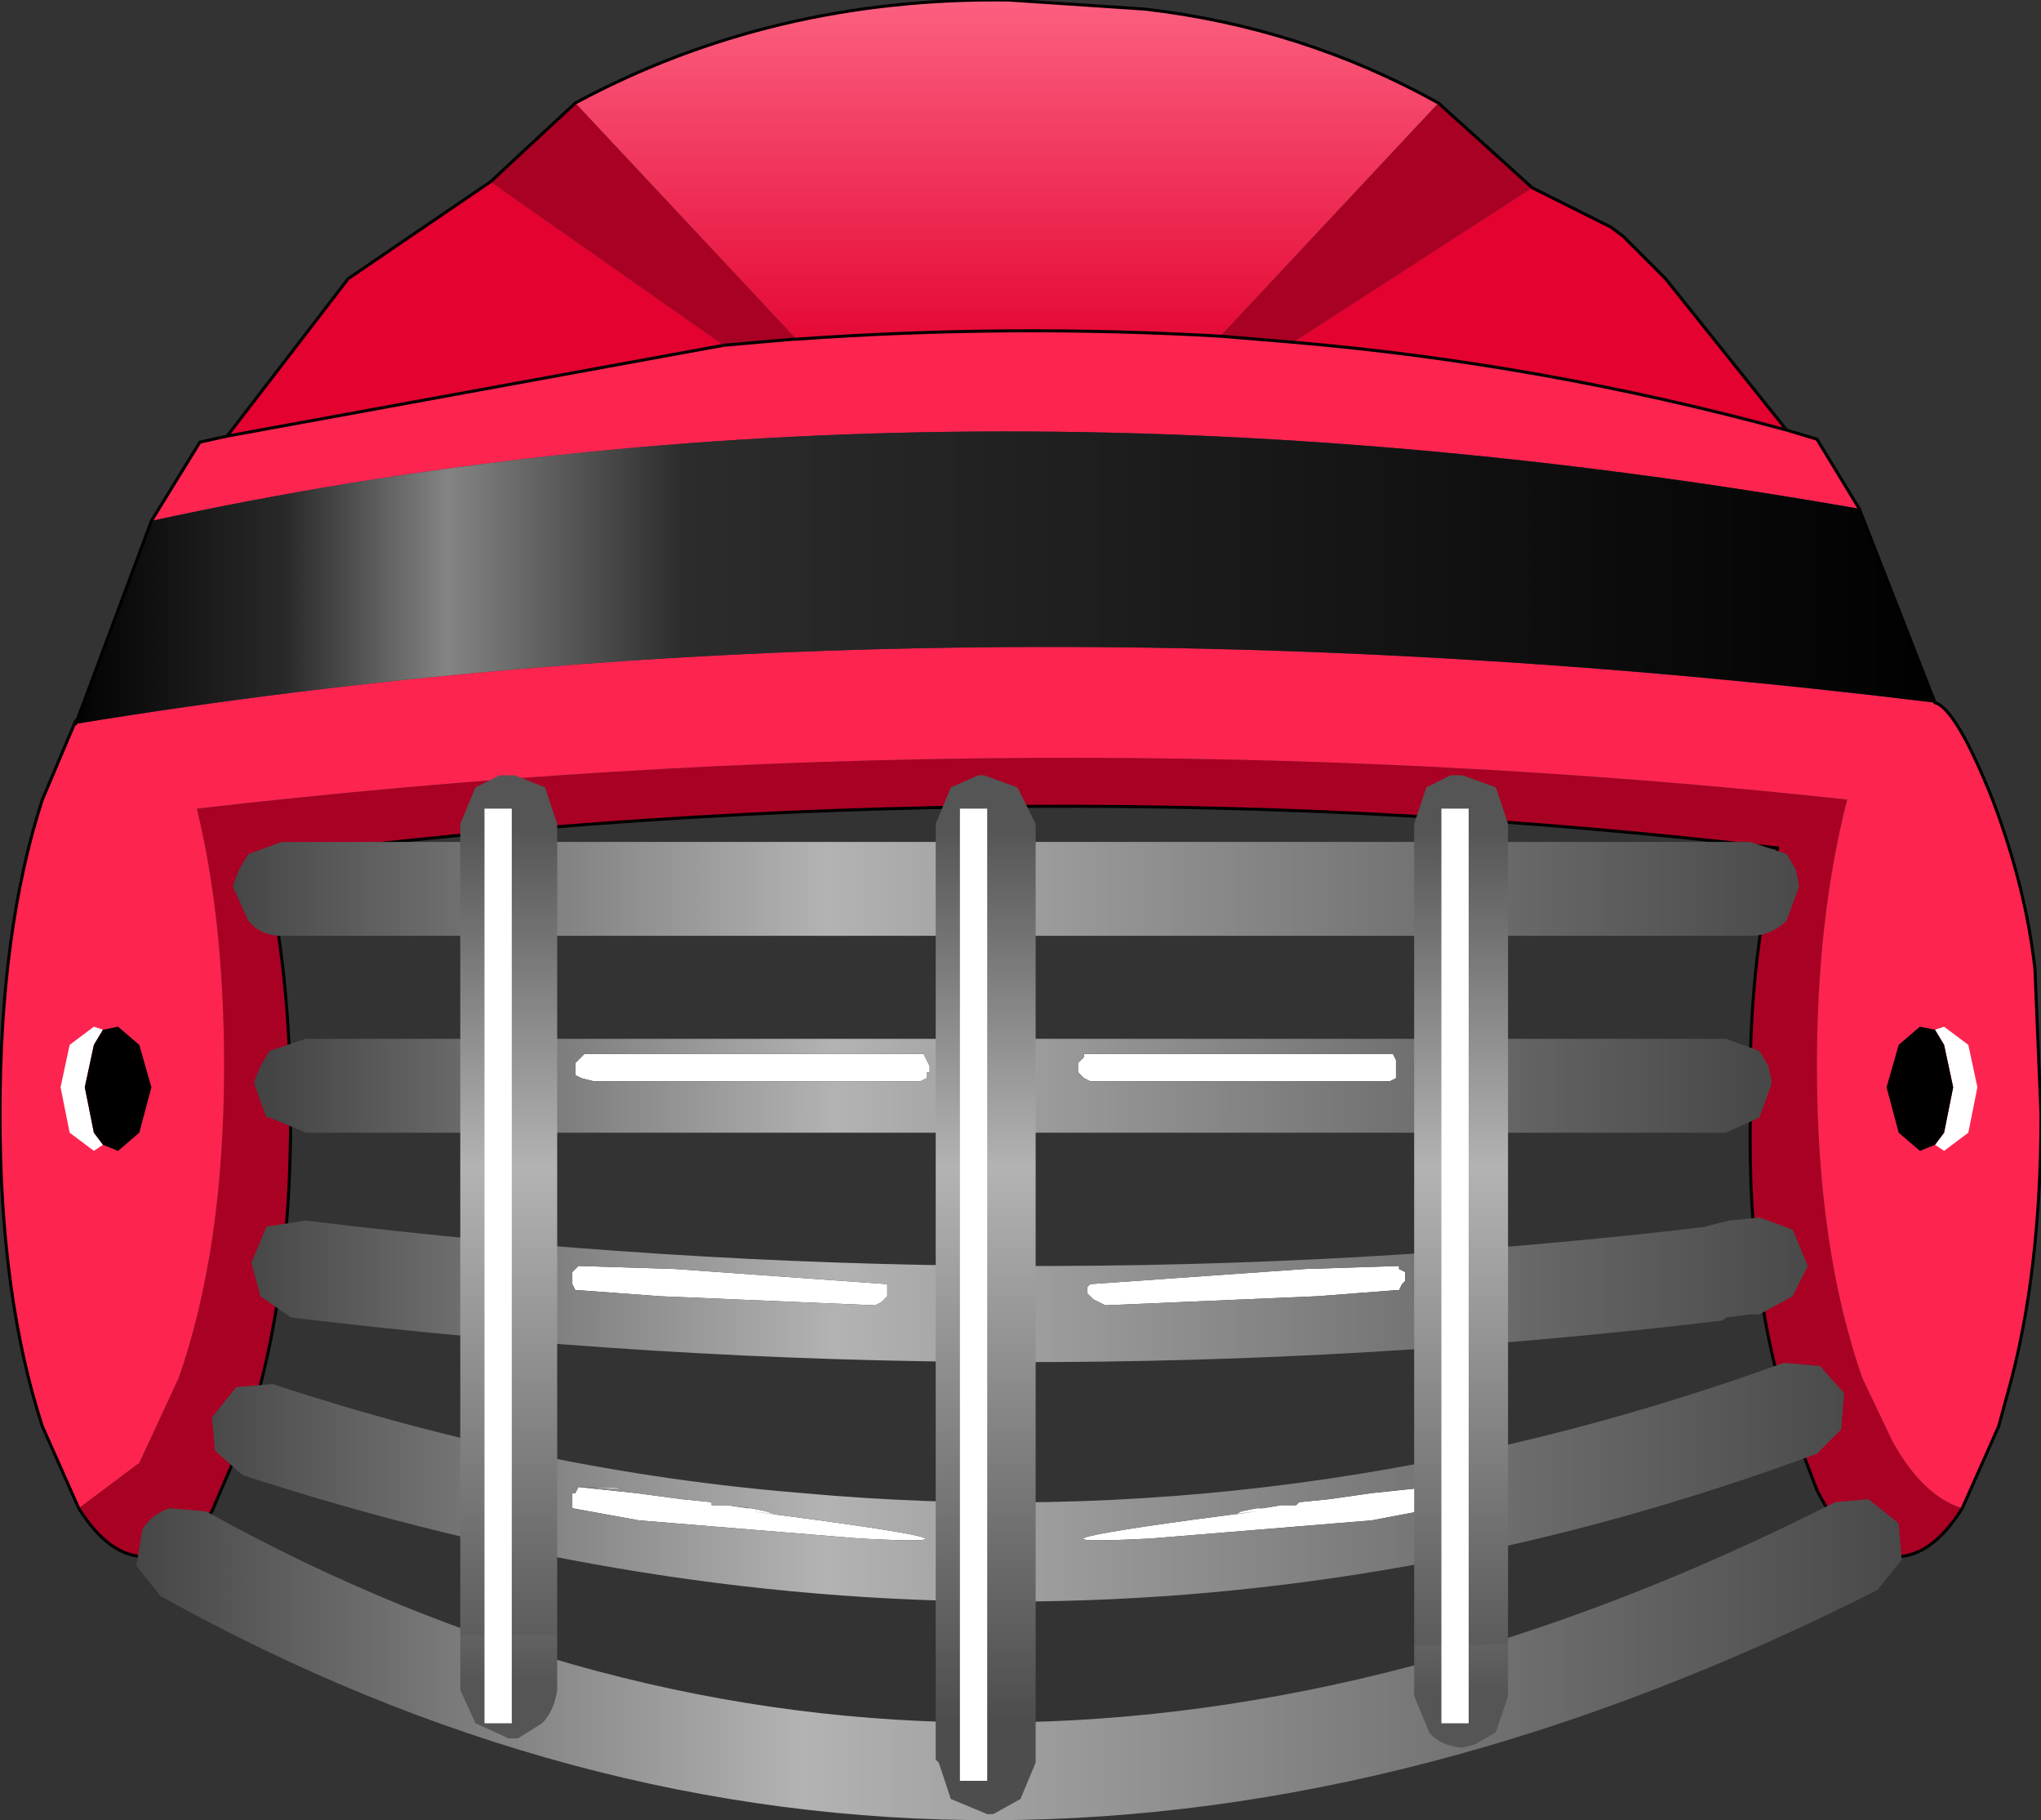 <?xml version="1.0" encoding="UTF-8" standalone="no"?>
<svg xmlns:xlink="http://www.w3.org/1999/xlink" height="30.05px" width="33.7px" xmlns="http://www.w3.org/2000/svg">
  <rect width="100%" height="100%" fill="#333333" stroke="none"/>
  <g transform="matrix(1.0, 0.0, 0.0, 1.0, 16.85, 15.6)">
    <path d="M6.9 -13.9 L8.45 -12.5 4.5 -9.95 3.3 -10.05 6.9 -13.9 M15.55 9.3 Q15.05 10.1 14.45 10.1 13.7 10.1 13.15 9.0 L12.75 7.95 Q12.0 5.8 12.05 2.8 12.0 0.3 12.5 -1.6 0.2 -3.05 -12.5 -1.45 -12.05 0.4 -12.05 2.8 -12.05 5.8 -12.75 7.95 L-13.35 9.35 Q-13.9 10.1 -14.45 10.1 -15.05 10.1 -15.55 9.3 L-14.55 8.55 -13.9 7.15 Q-13.15 5.0 -13.15 2.0 -13.15 -0.4 -13.6 -2.25 0.25 -3.85 13.65 -2.4 13.15 -0.45 13.15 2.0 13.15 5.0 13.9 7.15 L14.4 8.2 Q14.9 9.1 15.55 9.3 M-8.75 -12.6 L-7.35 -13.9 -3.7 -10.0 -3.75 -10.0 -4.9 -9.9 -8.75 -12.6" fill="#a90123" fill-rule="evenodd" stroke="none"/>
    <path d="M8.45 -12.5 L9.75 -11.85 9.95 -11.7 10.35 -11.3 10.65 -11.0 12.65 -8.5 Q8.6 -9.6 4.5 -9.95 L8.45 -12.5 M-13.1 -8.4 L-11.1 -11.0 -8.75 -12.6 -4.9 -9.9 -13.1 -8.4" fill="#e30230" fill-rule="evenodd" stroke="none"/>
    <path d="M12.65 -8.5 L13.15 -8.35 13.85 -7.2 Q-1.25 -9.85 -14.35 -7.0 L-13.55 -8.3 -13.1 -8.4 -4.9 -9.9 -3.75 -10.0 -3.7 -10.0 Q-0.2 -10.25 3.3 -10.05 L4.5 -9.95 Q8.6 -9.6 12.65 -8.5 M15.1 -4.0 Q15.45 -3.9 16.05 -2.4 16.6 -0.95 16.75 0.4 L16.85 2.8 Q16.85 5.45 16.3 7.4 L16.15 7.95 15.55 9.3 Q14.9 9.1 14.4 8.2 L13.9 7.15 Q13.15 5.0 13.15 2.0 13.15 -0.45 13.65 -2.4 0.25 -3.85 -13.6 -2.25 -13.15 -0.4 -13.15 2.0 -13.15 5.0 -13.9 7.15 L-14.55 8.55 -15.55 9.3 -16.15 7.95 Q-16.85 5.8 -16.85 2.8 -16.85 -0.25 -16.15 -2.4 L-15.6 -3.7 -15.6 -3.65 Q-1.25 -6.0 15.1 -4.0" fill="#fd2450" fill-rule="evenodd" stroke="none"/>
    <path d="M13.85 -7.2 L15.1 -4.0 Q-1.25 -6.0 -15.6 -3.65 L-14.35 -7.0 Q-1.25 -9.85 13.85 -7.2" fill="url(#gradient0)" fill-rule="evenodd" stroke="none"/>
    <path d="M-7.35 -13.9 Q-4.1 -15.65 -0.2 -15.6 L2.05 -15.45 Q4.65 -15.15 6.9 -13.9 L3.3 -10.05 Q-0.2 -10.25 -3.7 -10.0 L-7.35 -13.9" fill="url(#gradient1)" fill-rule="evenodd" stroke="none"/>
    <path d="M-7.35 -13.9 Q-4.1 -15.65 -0.2 -15.6 L2.05 -15.45 Q4.65 -15.15 6.9 -13.9 L8.45 -12.5 9.75 -11.85 9.95 -11.7 10.35 -11.3 10.65 -11.0 12.65 -8.5 13.15 -8.35 13.85 -7.2 15.1 -4.0 M12.5 -1.6 Q0.2 -3.05 -12.5 -1.45 -12.05 0.4 -12.05 2.8 -12.05 5.8 -12.75 7.95 L-13.35 9.35 Q-13.9 10.1 -14.45 10.1 -15.05 10.1 -15.55 9.3 L-16.15 7.95 Q-16.85 5.8 -16.85 2.8 -16.85 -0.25 -16.15 -2.4 L-15.6 -3.7 -15.6 -3.65 -14.35 -7.0 -13.55 -8.3 -13.1 -8.4 -11.1 -11.0 -8.75 -12.6 -7.35 -13.9 M-3.7 -10.0 Q-0.2 -10.25 3.3 -10.05 L4.5 -9.95 Q8.6 -9.6 12.65 -8.5 M-13.1 -8.4 L-4.9 -9.9 -3.75 -10.0 -3.7 -10.0" fill="none" stroke="#000000" stroke-linecap="round" stroke-linejoin="round" stroke-width="0.05"/>
    <path d="M15.1 -4.0 Q15.45 -3.9 16.05 -2.4 16.6 -0.95 16.75 0.4 L16.85 2.8 Q16.85 5.45 16.3 7.4 L16.15 7.95 15.55 9.3 Q15.05 10.1 14.45 10.1 13.7 10.1 13.15 9.0 L12.75 7.95 Q12.0 5.8 12.05 2.8 12.0 0.3 12.5 -1.6" fill="none" stroke="#000000" stroke-linecap="round" stroke-linejoin="round" stroke-width="0.05"/>
    <path d="M-15.15 1.4 L-15.3 1.65 -15.45 2.35 -15.3 3.1 -15.15 3.3 -15.3 3.4 -15.7 3.1 -15.85 2.35 -15.7 1.65 -15.3 1.35 -15.15 1.4" fill="#ffffff" fill-rule="evenodd" stroke="none"/>
    <path d="M-15.15 3.3 L-15.3 3.1 -15.45 2.35 -15.3 1.65 -15.15 1.4 -14.9 1.35 -14.55 1.65 -14.35 2.35 -14.55 3.1 -14.9 3.4 -15.15 3.3" fill="#000000" fill-rule="evenodd" stroke="none"/>
    <path d="M15.1 3.3 L15.25 3.4 15.65 3.1 15.8 2.35 15.65 1.65 15.25 1.35 15.1 1.4 15.25 1.65 15.4 2.35 15.25 3.1 15.1 3.3" fill="#ffffff" fill-rule="evenodd" stroke="none"/>
    <path d="M15.1 1.4 L14.85 1.35 14.5 1.65 14.3 2.35 14.5 3.1 14.85 3.4 15.1 3.3 15.25 3.1 15.4 2.35 15.25 1.65 15.1 1.4" fill="#000000" fill-rule="evenodd" stroke="none"/>
    <path d="M-1.55 1.9 L-1.5 2.0 -1.5 2.1 -1.55 2.1 -1.55 2.2 -1.65 2.25 -1.75 2.25 -7.05 2.25 -7.25 2.2 -7.35 2.15 -7.35 2.1 -7.35 2.0 -7.35 1.95 -7.25 1.85 -7.2 1.8 -7.05 1.8 -1.75 1.8 -1.6 1.8 -1.55 1.9 M1.15 1.8 L6.0 1.8 6.15 1.8 6.2 1.9 6.2 2.0 6.2 2.1 6.2 2.2 6.1 2.25 6.0 2.25 1.15 2.25 1.05 2.2 1.0 2.15 0.95 2.1 0.95 2.0 0.95 1.95 1.05 1.85 1.05 1.8 1.15 1.8 M-7.3 5.3 L-5.7 5.35 -2.2 5.6 -2.2 5.65 -2.2 5.75 -2.2 5.8 -2.25 5.85 -2.3 5.9 -2.4 5.95 -5.95 5.8 -7.3 5.7 -7.35 5.7 -7.4 5.6 -7.4 5.55 -7.4 5.45 -7.4 5.4 -7.35 5.35 -7.3 5.3 M-4.45 9.3 L-4.2 9.35 -4.05 9.4 -4.45 9.35 Q0.2 9.95 -2.65 9.8 L-6.3 9.5 -7.4 9.3 -7.4 9.2 -7.4 9.1 -7.4 9.05 -7.35 9.05 -7.3 8.95 -6.35 9.05 -5.6 9.15 -5.1 9.2 -5.1 9.25 -5.0 9.25 -4.85 9.25 -4.5 9.3 -4.45 9.3 M1.2 5.85 L1.15 5.8 1.1 5.75 1.1 5.65 1.15 5.6 4.7 5.35 6.25 5.3 6.25 5.35 6.35 5.4 6.35 5.45 6.35 5.55 6.3 5.6 6.25 5.7 6.2 5.7 4.9 5.8 1.4 5.95 1.3 5.9 1.2 5.85 M4.55 9.25 L4.6 9.2 5.1 9.15 5.8 9.05 6.75 8.95 6.8 9.05 6.9 9.05 6.9 9.1 6.9 9.2 6.85 9.3 5.8 9.5 2.15 9.8 Q-0.75 9.95 3.9 9.35 L3.55 9.4 3.65 9.35 3.9 9.3 4.0 9.3 4.3 9.25 4.45 9.25 4.55 9.25" fill="#ffffff" fill-rule="evenodd" stroke="none"/>
    <path d="M-7.2 5.75 L-6.85 5.75 -7.15 5.75 -7.2 5.75" fill="url(#gradient2)" fill-rule="evenodd" stroke="none"/>
    <path d="M-6.65 8.95 L-6.6 9.0 -5.9 9.05 -7.3 8.95 -7.15 8.95 -6.65 8.95" fill="url(#gradient3)" fill-rule="evenodd" stroke="none"/>
    <path d="M-13.0 -0.95 L-13.0 -1.0 -12.9 -1.25 -12.75 -1.5 -12.2 -1.7 12.05 -1.7 12.65 -1.5 12.8 -1.25 12.85 -1.0 12.85 -0.95 12.65 -0.4 Q12.4 -0.15 12.05 -0.15 L-12.2 -0.15 Q-12.55 -0.15 -12.75 -0.4 L-13.0 -0.95" fill="url(#gradient4)" fill-rule="evenodd" stroke="none"/>
    <path d="M-12.55 2.0 L-12.4 1.75 -11.8 1.55 11.65 1.55 12.2 1.75 12.35 2.0 12.4 2.25 12.4 2.3 12.2 2.85 11.65 3.1 -11.8 3.1 -12.4 2.85 -12.45 2.85 -12.65 2.3 -12.65 2.25 -12.55 2.0 M1.15 1.8 L1.05 1.8 1.05 1.85 0.95 1.95 0.95 2.0 0.95 2.1 1.0 2.15 1.05 2.2 1.15 2.25 6.0 2.25 6.1 2.25 6.2 2.2 6.2 2.1 6.2 2.0 6.2 1.9 6.15 1.8 6.0 1.8 1.15 1.8 M-1.55 1.9 L-1.6 1.8 -1.75 1.8 -7.05 1.8 -7.2 1.8 -7.25 1.85 -7.35 1.95 -7.35 2.0 -7.35 2.1 -7.35 2.15 -7.25 2.2 -7.05 2.25 -1.75 2.25 -1.65 2.25 -1.55 2.2 -1.55 2.1 -1.5 2.1 -1.5 2.0 -1.55 1.9" fill="url(#gradient5)" fill-rule="evenodd" stroke="none"/>
    <path d="M-12.05 6.15 L-12.55 5.8 -12.7 5.25 -12.45 4.65 -11.8 4.55 Q-0.05 6.0 11.35 4.65 L11.3 4.65 11.7 4.55 12.2 4.5 12.75 4.7 13.0 5.3 12.75 5.8 12.2 6.1 12.05 6.1 11.65 6.15 11.6 6.2 Q-0.05 7.6 -12.05 6.15 M-7.3 5.3 L-7.35 5.35 -7.4 5.4 -7.4 5.45 -7.4 5.55 -7.4 5.6 -7.35 5.7 -7.3 5.7 -5.95 5.8 -2.4 5.95 -2.3 5.9 -2.25 5.85 -2.2 5.8 -2.2 5.75 -2.2 5.65 -2.2 5.6 -5.7 5.35 -7.3 5.3 M-7.2 5.75 L-7.15 5.75 -6.85 5.75 -7.2 5.75 M1.2 5.85 L1.3 5.9 1.4 5.95 4.9 5.8 6.2 5.7 6.25 5.7 6.3 5.6 6.35 5.55 6.35 5.45 6.35 5.4 6.25 5.35 6.25 5.3 4.7 5.35 1.15 5.6 1.1 5.65 1.1 5.75 1.15 5.8 1.2 5.85" fill="url(#gradient6)" fill-rule="evenodd" stroke="none"/>
    <path d="M-13.3 8.35 L-13.35 7.8 -12.95 7.3 -12.35 7.25 Q-7.95 8.7 -3.6 9.05 4.6 9.8 12.6 6.9 L13.2 6.95 13.6 7.4 13.55 8.0 13.15 8.4 Q0.45 13.1 -12.85 8.75 L-13.3 8.35 M-6.65 8.95 L-7.15 8.95 -7.3 8.95 -5.9 9.05 -6.6 9.0 -6.65 8.95 M-4.85 9.25 L-5.0 9.25 -5.1 9.25 -5.1 9.2 -5.6 9.15 -6.35 9.05 -7.3 8.95 -7.35 9.05 -7.4 9.05 -7.4 9.1 -7.4 9.2 -7.4 9.3 -6.3 9.5 -2.65 9.8 Q0.2 9.95 -4.45 9.35 L-4.05 9.4 -4.2 9.35 -4.45 9.3 -4.85 9.25 M4.55 9.25 L4.45 9.25 4.3 9.25 4.0 9.3 3.9 9.3 3.65 9.35 3.55 9.4 3.9 9.35 Q-0.75 9.95 2.15 9.8 L5.8 9.5 6.85 9.3 6.9 9.2 6.9 9.1 6.9 9.05 6.8 9.05 6.75 8.95 5.8 9.05 5.1 9.15 4.6 9.2 4.55 9.25" fill="url(#gradient7)" fill-rule="evenodd" stroke="none"/>
    <path d="M-14.2 10.75 L-14.6 10.25 -14.5 9.65 Q-14.35 9.4 -14.05 9.3 L-13.45 9.35 Q-0.75 16.4 13.45 9.2 L14.0 9.15 14.5 9.55 14.55 10.15 14.15 10.65 Q-0.8 18.2 -14.2 10.75" fill="url(#gradient8)" fill-rule="evenodd" stroke="none"/>
    <path d="M-9.25 11.4 L-9.25 -2.0 -9.0 -2.6 -8.6 -2.8 -8.45 -2.8 -8.35 -2.8 -7.85 -2.6 -7.65 -2.0 -7.65 11.55 -7.65 11.4 -9.25 11.4 M-1.15 -2.6 L-0.7 -2.8 -0.6 -2.8 -0.05 -2.6 0.25 -2.0 0.25 12.65 0.25 13.5 0.0 14.1 -0.45 14.35 -0.55 14.35 -1.15 14.1 -1.35 13.5 -1.4 13.45 -1.4 -2.0 -1.15 -2.6 M6.5 12.05 L6.5 -2.0 6.7 -2.6 7.1 -2.8 7.3 -2.8 7.85 -2.6 8.05 -2.0 8.05 11.55 6.5 11.55 6.5 12.05" fill="url(#gradient9)" fill-rule="evenodd" stroke="none"/>
    <path d="M-9.25 11.4 L-7.65 11.4 -7.65 11.55 -7.65 12.3 Q-7.7 12.65 -7.9 12.85 L-8.3 13.1 -8.45 13.1 -9.0 12.85 -9.25 12.3 -9.25 11.4" fill="url(#gradient10)" fill-rule="evenodd" stroke="none"/>
    <path d="M6.5 12.05 L6.5 11.55 8.05 11.55 8.05 12.4 7.85 13.0 7.5 13.2 7.3 13.25 7.25 13.25 Q6.9 13.2 6.75 13.0 L6.5 12.4 6.5 12.05" fill="url(#gradient11)" fill-rule="evenodd" stroke="none"/>
    <path d="M-8.4 -2.25 L-8.4 12.85 -8.85 12.85 -8.85 -2.25 -8.4 -2.25" fill="#ffffff" fill-rule="evenodd" stroke="none"/>
    <path d="M-0.55 -2.25 L-0.55 13.8 -1.0 13.8 -1.0 -2.25 -0.55 -2.25" fill="#ffffff" fill-rule="evenodd" stroke="none"/>
    <path d="M7.4 -2.25 L7.4 12.85 6.95 12.85 6.95 -2.25 7.4 -2.25" fill="#ffffff" fill-rule="evenodd" stroke="none"/>
  </g>
  <defs>
    <linearGradient gradientTransform="matrix(0.019, 0.0, 0.0, 0.003, -0.25, -6.05)" gradientUnits="userSpaceOnUse" id="gradient0" spreadMethod="pad" x1="-819.2" x2="819.2">
      <stop offset="0.0" stop-color="#000000"/>
      <stop offset="0.118" stop-color="#292929"/>
      <stop offset="0.204" stop-color="#848484"/>
      <stop offset="0.329" stop-color="#2c2c2c"/>
      <stop offset="1.0" stop-color="#000000"/>
    </linearGradient>
    <linearGradient gradientTransform="matrix(0.0, -0.004, 0.003, 0.0, -0.25, -12.8)" gradientUnits="userSpaceOnUse" id="gradient1" spreadMethod="pad" x1="-819.2" x2="819.2">
      <stop offset="0.0" stop-color="#e30230"/>
      <stop offset="1.0" stop-color="#fe6786"/>
    </linearGradient>
    <linearGradient gradientTransform="matrix(2.0E-4, 0.0, 0.0, 0.0, -7.05, 5.75)" gradientUnits="userSpaceOnUse" id="gradient2" spreadMethod="pad" x1="-819.2" x2="819.2">
      <stop offset="0.0" stop-color="#737373"/>
      <stop offset="0.38" stop-color="#b3b3b3"/>
      <stop offset="1.0" stop-color="#888888"/>
    </linearGradient>
    <linearGradient gradientTransform="matrix(9.0E-4, 0.0, 0.0, 1.0E-4, -6.6, 9.0)" gradientUnits="userSpaceOnUse" id="gradient3" spreadMethod="pad" x1="-819.2" x2="819.2">
      <stop offset="0.0" stop-color="#737373"/>
      <stop offset="0.38" stop-color="#b3b3b3"/>
      <stop offset="1.0" stop-color="#888888"/>
    </linearGradient>
    <linearGradient gradientTransform="matrix(0.016, 0.0, 0.0, 9.0E-4, -0.05, -0.95)" gradientUnits="userSpaceOnUse" id="gradient4" spreadMethod="pad" x1="-819.2" x2="819.2">
      <stop offset="0.0" stop-color="#444444"/>
      <stop offset="0.38" stop-color="#b3b3b3"/>
      <stop offset="1.0" stop-color="#484848"/>
    </linearGradient>
    <linearGradient gradientTransform="matrix(0.015, 0.0, 0.0, 9.0E-4, -0.1, 2.3)" gradientUnits="userSpaceOnUse" id="gradient5" spreadMethod="pad" x1="-819.2" x2="819.2">
      <stop offset="0.0" stop-color="#444444"/>
      <stop offset="0.38" stop-color="#b3b3b3"/>
      <stop offset="1.0" stop-color="#484848"/>
    </linearGradient>
    <linearGradient gradientTransform="matrix(0.016, 0.0, 0.0, 0.001, 0.1, 5.7)" gradientUnits="userSpaceOnUse" id="gradient6" spreadMethod="pad" x1="-819.2" x2="819.2">
      <stop offset="0.0" stop-color="#444444"/>
      <stop offset="0.38" stop-color="#b3b3b3"/>
      <stop offset="1.0" stop-color="#484848"/>
    </linearGradient>
    <linearGradient gradientTransform="matrix(0.017, 0.0, 0.0, 0.002, 0.1, 8.85)" gradientUnits="userSpaceOnUse" id="gradient7" spreadMethod="pad" x1="-819.2" x2="819.2">
      <stop offset="0.0" stop-color="#444444"/>
      <stop offset="0.38" stop-color="#b3b3b3"/>
      <stop offset="1.0" stop-color="#484848"/>
    </linearGradient>
    <linearGradient gradientTransform="matrix(0.018, 0.0, 0.0, 0.003, -0.05, 11.75)" gradientUnits="userSpaceOnUse" id="gradient8" spreadMethod="pad" x1="-819.2" x2="819.2">
      <stop offset="0.0" stop-color="#444444"/>
      <stop offset="0.38" stop-color="#b3b3b3"/>
      <stop offset="1.0" stop-color="#484848"/>
    </linearGradient>
    <linearGradient gradientTransform="matrix(0.0, 0.009, -0.01, 0.0, -0.6, 5.45)" gradientUnits="userSpaceOnUse" id="gradient9" spreadMethod="pad" x1="-819.2" x2="819.2">
      <stop offset="0.0" stop-color="#555555"/>
      <stop offset="0.38" stop-color="#b3b3b3"/>
      <stop offset="1.0" stop-color="#4d4d4d"/>
    </linearGradient>
    <linearGradient gradientTransform="matrix(0.0, -0.009, 0.01, 0.0, -0.6, 4.8)" gradientUnits="userSpaceOnUse" id="gradient10" spreadMethod="pad" x1="-819.2" x2="819.2">
      <stop offset="0.0" stop-color="#555555"/>
      <stop offset="0.38" stop-color="#b3b3b3"/>
      <stop offset="1.0" stop-color="#4d4d4d"/>
    </linearGradient>
    <linearGradient gradientTransform="matrix(0.0, -0.009, 0.01, 0.0, -0.55, 4.95)" gradientUnits="userSpaceOnUse" id="gradient11" spreadMethod="pad" x1="-819.2" x2="819.2">
      <stop offset="0.0" stop-color="#555555"/>
      <stop offset="0.38" stop-color="#b3b3b3"/>
      <stop offset="1.0" stop-color="#4d4d4d"/>
    </linearGradient>
  </defs>
</svg>
